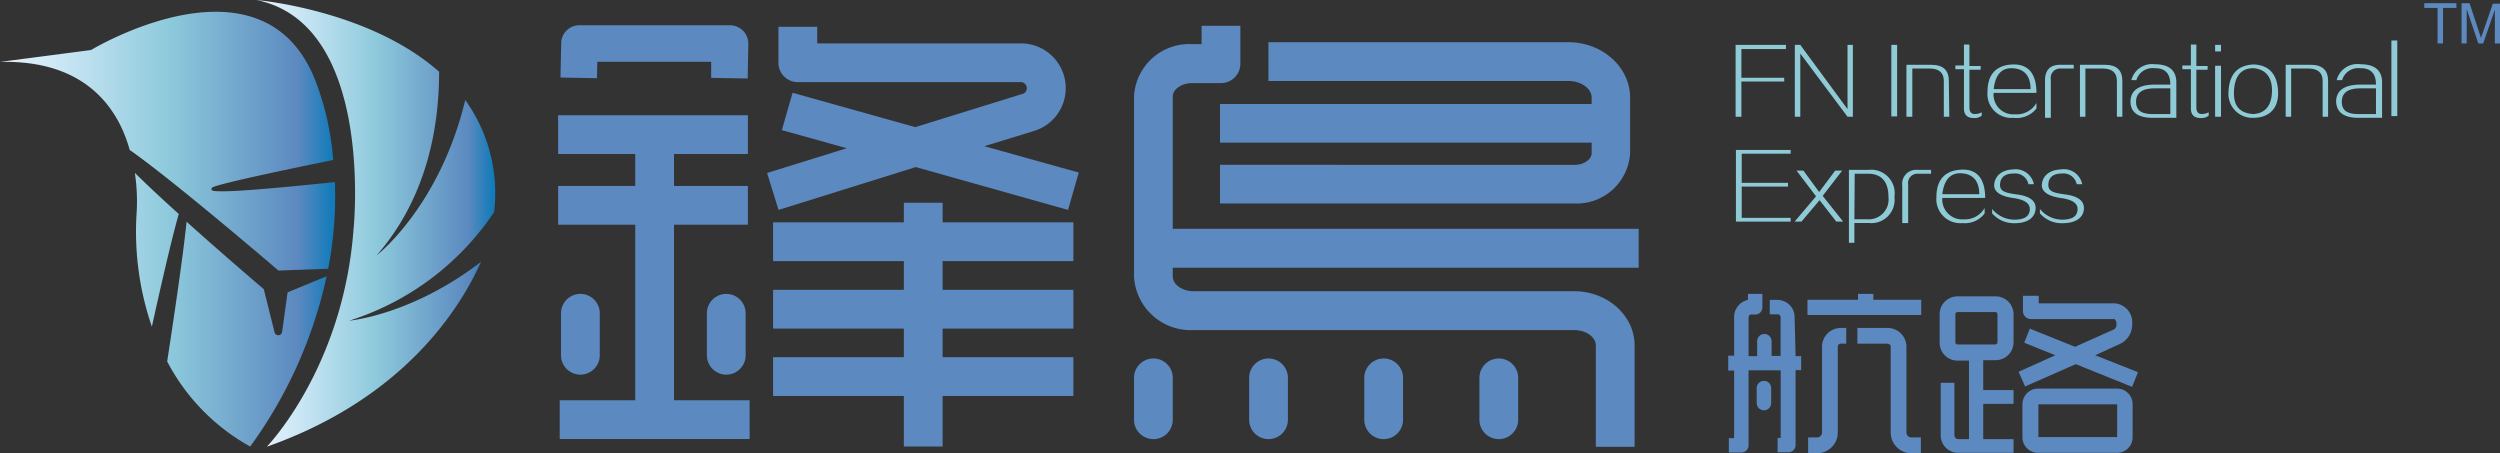 <svg xmlns="http://www.w3.org/2000/svg" xmlns:xlink="http://www.w3.org/1999/xlink" viewBox="0 0 233.42 42.32"><rect x="0" y="0" width="233.42" height="42.32" fill="#333333" stroke="none"/><defs><style>.cls-1{fill:#8fcbd7;}.cls-2{fill:#5b89c0;}.cls-3{fill:url(#未命名的渐变_88);}.cls-4{fill:url(#未命名的渐变_88-2);}</style><linearGradient id="未命名的渐变_88" y1="21.36" x2="31.3" y2="21.36" gradientUnits="userSpaceOnUse"><stop offset="0" stop-color="#e9f3fb"/><stop offset="0.15" stop-color="#d0e9f7"/><stop offset="0.5" stop-color="#8ecadc"/><stop offset="0.89" stop-color="#5b89c0"/><stop offset="0.99" stop-color="#137bba"/></linearGradient><linearGradient id="未命名的渐变_88-2" x1="23.93" y1="20.85" x2="46.21" y2="20.85" xlink:href="#未命名的渐变_88"/></defs><g id="图层_2" data-name="图层 2"><g id="图层_1-2" data-name="图层 1"><path class="cls-1" d="M166.75,4.58h-4.16V7.26h4v.35h-4V10.9h-.54V4.19h4.7Z"/><path class="cls-1" d="M172.5,10.9,168.09,5V10.9h-.51V4.19h.51l4.41,6v-6H173V10.9Z"/><path class="cls-1" d="M177.13,10.87h-.54V4.19h.54Z"/><path class="cls-1" d="M182,10.9h-.51V7.55c0-.77-.46-1.15-1.31-1.15h-1.63v4.5H178V6.05h2.33c1.09,0,1.63.5,1.63,1.5Z"/><path class="cls-1" d="M182.57,6.46V6.11h.8V4.16h.51v2h1.05v.35h-1.05V10c0,.47.18.68.6.64a1.22,1.22,0,0,0,.55-.16v.32a1.09,1.09,0,0,1-.74.22c-.64,0-.95-.32-.92-1V6.46Z"/><path class="cls-1" d="M190.14,8.67h-4a1.84,1.84,0,0,0,2,2,2.12,2.12,0,0,0,2-1.06v.52A2.35,2.35,0,0,1,188,11a2.23,2.23,0,0,1-2.43-2.43c0-1.64.82-2.49,2.33-2.55S190.14,6.92,190.14,8.67Zm-4-.35h3.45c0-1.26-.61-1.91-1.7-1.95S186.29,7.08,186.15,8.32Z"/><path class="cls-1" d="M193.62,6.05V6.4h-1.21a.87.87,0,0,0-.93,1V11h-.54V7.52c0-1,.48-1.45,1.37-1.47Z"/><path class="cls-1" d="M198.16,10.9h-.51V7.55c0-.77-.46-1.15-1.31-1.15h-1.63v4.5h-.51V6.05h2.33c1.09,0,1.63.5,1.63,1.5Z"/><path class="cls-1" d="M201.2,7.9h1.44q0-1.56-1.47-1.53a1.57,1.57,0,0,0-1.7,1.11H199A2,2,0,0,1,201.2,6c1.3,0,2,.56,2,1.69V11h-2.21q-2,0-2.07-1.44C198.89,8.46,199.67,7.9,201.2,7.9Zm1.44.35h-1.47c-1.15,0-1.73.42-1.73,1.25s.52,1.15,1.57,1.15h1.63Z"/><path class="cls-1" d="M203.76,6.46V6.11h.8V4.16h.51v2h1.05v.35h-1.05V10c0,.47.18.68.6.64a1.26,1.26,0,0,0,.55-.16v.32a1.09,1.09,0,0,1-.74.22c-.64,0-.95-.32-.92-1V6.46Z"/><path class="cls-1" d="M207.37,4.8h-.55V4.19h.55Zm0,6.1h-.55V6.14h.55Z"/><path class="cls-1" d="M210.37,11a2.23,2.23,0,0,1-2.3-2.4q.09-2.52,2.4-2.58c1.4.08,2.15.91,2.23,2.49S211.9,11,210.37,11Zm0-4.63c-1.15,0-1.74.78-1.79,2.2s.64,2,1.79,2.08c1.13-.06,1.72-.77,1.76-2.11S211.51,6.45,210.4,6.37Z"/><path class="cls-1" d="M217.37,10.9h-.51V7.55c0-.77-.46-1.15-1.31-1.15h-1.63v4.5h-.51V6.05h2.33c1.09,0,1.63.5,1.63,1.5Z"/><path class="cls-1" d="M220.41,7.9h1.43q0-1.56-1.47-1.53a1.56,1.56,0,0,0-1.69,1.11h-.51A2,2,0,0,1,220.41,6c1.3,0,2,.56,2,1.69V11h-2.21c-1.34,0-2-.5-2.08-1.44C218.09,8.46,218.87,7.9,220.41,7.9Zm1.43.35h-1.47c-1.15,0-1.72.42-1.72,1.25s.52,1.15,1.56,1.15h1.63Z"/><path class="cls-1" d="M223.83,10.84h-.55V3.78h.55Z"/><path class="cls-1" d="M162.62,20.34h4.57v.35h-5.11V14h5.11v.35h-4.57v2.72h4.32v.35h-4.32Z"/><path class="cls-1" d="M171.35,15.93H172l-1.82,2.36,1.91,2.4h-.64l-1.56-2-1.69,2h-.64l2-2.36-1.82-2.4h.64l1.47,2Z"/><path class="cls-1" d="M172.63,15.86h1.82a2.2,2.2,0,0,1,2.43,2.53,2.17,2.17,0,0,1-2.4,2.43h-1.34v1.85h-.51Zm.51,4.61h1.18a1.85,1.85,0,0,0,2-2.08c0-1.47-.68-2.2-2-2.17h-1.15Z"/><path class="cls-1" d="M180.3,15.86v.36h-1.22a.87.87,0,0,0-.92,1v3.61h-.55V17.33A1.3,1.3,0,0,1,179,15.86Z"/><path class="cls-1" d="M185.35,18.48h-4a1.86,1.86,0,0,0,2,2,2.12,2.12,0,0,0,1.95-1.06v.51a2.3,2.3,0,0,1-2.07.9,2.24,2.24,0,0,1-2.43-2.43c0-1.64.82-2.49,2.33-2.56S185.35,16.74,185.35,18.48Zm-4-.35h3.45c0-1.25-.6-1.9-1.69-1.95S181.5,16.9,181.35,18.13Z"/><path class="cls-1" d="M186,19.92v-.41a2.71,2.71,0,0,0,2.08,1q1.44,0,1.44-1,0-.77-1.41-1c-1.36-.17-2-.62-1.91-1.34s.65-1.3,1.75-1.35a1.74,1.74,0,0,1,1.95,1.38h-.51a1.26,1.26,0,0,0-1.37-1c-.81,0-1.24.34-1.28,1s.47.8,1.53.95c1.24.15,1.84.6,1.79,1.35s-.65,1.34-1.95,1.34A2.7,2.7,0,0,1,186,19.92Z"/><path class="cls-1" d="M190.46,19.92v-.41a2.71,2.71,0,0,0,2.08,1q1.44,0,1.44-1,0-.77-1.41-1c-1.36-.17-2-.62-1.92-1.34s.65-1.3,1.76-1.35a1.74,1.74,0,0,1,2,1.38h-.51a1.26,1.26,0,0,0-1.38-1c-.81,0-1.23.34-1.27,1s.46.8,1.53.95c1.24.15,1.83.6,1.79,1.35s-.65,1.34-2,1.34A2.69,2.69,0,0,1,190.46,19.92Z"/><path class="cls-2" d="M153,25V21.36H109.5V9c0-.66.83-1.24,1.79-1.24H114a1.81,1.81,0,0,0,1.81-1.81V2.41h-3.62V4.12h-.92A5.16,5.16,0,0,0,105.88,9V25.82a5.3,5.3,0,0,0,5.55,5H147c1.1,0,2,.66,2,1.44v9.46h3.62V32.25c0-2.79-2.54-5.06-5.65-5.06H111.43c-1.05,0-1.93-.63-1.93-1.37V25Z"/><path class="cls-2" d="M107.69,33.47a1.81,1.81,0,0,0-1.81,1.81v3.91a1.81,1.81,0,0,0,3.62,0V35.28A1.81,1.81,0,0,0,107.69,33.47Z"/><path class="cls-2" d="M118.44,33.47a1.81,1.81,0,0,0-1.81,1.81v3.91a1.81,1.81,0,0,0,3.62,0V35.28A1.81,1.81,0,0,0,118.44,33.47Z"/><path class="cls-2" d="M129.19,33.47a1.81,1.81,0,0,0-1.81,1.81v3.91a1.81,1.81,0,0,0,3.62,0V35.28A1.81,1.81,0,0,0,129.19,33.47Z"/><path class="cls-2" d="M139.94,33.47a1.81,1.81,0,0,0-1.81,1.81v3.91a1.81,1.81,0,0,0,3.62,0V35.28A1.81,1.81,0,0,0,139.94,33.47Z"/><path class="cls-2" d="M148.61,9.12v.59h-34.7v3.61h34.7v1c0,.5-.65,1.07-1.58,1.07H113.91V19H147a5,5,0,0,0,5.2-4.69V9.12c0-2.86-2.59-5.18-5.77-5.18h-28V7.56h28C147.63,7.56,148.61,8.27,148.61,9.12Z"/><path class="cls-2" d="M55.77,5.77H66.4l0,1.5,3.41.06.06-3.24a1.71,1.71,0,0,0-1.71-1.73h-14A1.69,1.69,0,0,0,52.4,4l-.07,3.24,3.41.06Z"/><polygon class="cls-2" points="62.93 20.98 69.83 20.98 69.83 17.36 62.93 17.36 62.93 14.38 69.83 14.38 69.83 10.76 52.11 10.76 52.11 14.38 59.31 14.38 59.31 17.36 52.11 17.36 52.11 20.98 59.31 20.98 59.31 37.37 52.26 37.37 52.26 40.99 69.99 40.99 69.99 37.37 62.93 37.37 62.93 20.98"/><path class="cls-2" d="M96.54,12.23A4.18,4.18,0,0,0,95.3,4.05h-19V2.5H72.68V5.86a1.81,1.81,0,0,0,1.81,1.81H95.3a.56.56,0,0,1,.16,1.1l-10,3.1L74,8.66l-1,3.49,6.06,1.69-7.44,2.31,1.07,3.45,12.81-4,14.22,4,1-3.49-8.82-2.46Z"/><polygon class="cls-2" points="88.01 18.93 84.39 18.93 84.39 20.76 72.18 20.76 72.18 24.38 84.39 24.38 84.39 27.06 72.18 27.06 72.18 30.68 84.39 30.68 84.39 33.35 72.18 33.35 72.18 36.97 84.39 36.97 84.39 41.69 88.01 41.69 88.01 36.97 100.22 36.97 100.22 33.35 88.01 33.35 88.01 30.68 100.22 30.68 100.22 27.06 88.01 27.06 88.01 24.38 100.22 24.38 100.22 20.76 88.01 20.76 88.01 18.93"/><path class="cls-2" d="M56,33.17V29.25a1.81,1.81,0,0,0-3.62,0v3.92a1.81,1.81,0,0,0,3.62,0Z"/><path class="cls-2" d="M66,29.25v3.92a1.81,1.81,0,1,0,3.62,0V29.25a1.81,1.81,0,1,0-3.62,0Z"/><path class="cls-2" d="M167.56,29.63A1.61,1.61,0,0,0,166,28h-.76v1.35H166a.26.26,0,0,1,.25.26v3.62h-.84V31.86a.68.68,0,0,0-.67-.68.69.69,0,0,0-.68.68v1.39h-.8V29.64a.33.33,0,0,1,.16-.27h.46a.67.67,0,0,0,.67-.68V27.44h-1.35V28a1.64,1.64,0,0,0-1.29,1.6v3.61h-.55V34.6h.55v6.31h-.49v1.34h1.17a.67.67,0,0,0,.67-.67v-7h3v6.31h-.29v1.34h1a.67.67,0,0,0,.68-.67v-7h.52V33.25h-.52Z"/><path class="cls-2" d="M164.7,35.56a.68.68,0,0,0-.68.67v1.41a.68.68,0,0,0,.68.67.67.67,0,0,0,.67-.67V36.23A.67.67,0,0,0,164.7,35.56Z"/><polygon class="cls-2" points="174.91 27.44 173.48 27.44 173.48 27.99 168.76 27.99 168.76 29.41 179.38 29.41 179.38 27.99 174.91 27.99 174.91 27.44"/><path class="cls-2" d="M170.12,32.31v8.07a.46.46,0,0,1-.47.46h-.83v1.48h.83a1.94,1.94,0,0,0,1.94-1.94V32.31a.29.29,0,0,1,.24-.22h.55V30.62h-.55A1.75,1.75,0,0,0,170.12,32.31Z"/><path class="cls-2" d="M178,40.38V32.3a1.76,1.76,0,0,0-1.83-1.68h-2.75v1.47h2.75c.22,0,.36.13.36.21v8.08a1.94,1.94,0,0,0,1.94,1.94h.88V40.84h-.88A.46.46,0,0,1,178,40.38Z"/><path class="cls-2" d="M186.3,27.67h-3.53a1.67,1.67,0,0,0-1.67,1.67V32a1.67,1.67,0,0,0,1.67,1.67h1.07V41h-1a.36.36,0,0,1-.36-.36v-4.9H181.2v4.9a1.63,1.63,0,0,0,1.64,1.64H188V41h-2.83V37.71H188V36.42h-2.83V33.63h1.17A1.67,1.67,0,0,0,188,32V29.34A1.67,1.67,0,0,0,186.3,27.67Zm.2,4.29a.2.2,0,0,1-.2.2h-3.53a.2.2,0,0,1-.2-.2V29.34a.2.2,0,0,1,.2-.2h3.53a.2.2,0,0,1,.2.2Z"/><path class="cls-2" d="M189.08,36.08,193.81,34l5.26,2.12.55-1.37-4-1.58L198,32.08a2,2,0,0,0,1.08-1.83,1.78,1.78,0,0,0-1.63-1.93h-7.1v-.7h-1.47v1.43a.74.74,0,0,0,.73.74h7.82a.59.59,0,0,1,.18.47.55.55,0,0,1-.2.48l-3.67,1.64-4.22-1.7L189,32l2.9,1.17-3.43,1.54Z"/><path class="cls-2" d="M197.67,36.28h-7.38a1.47,1.47,0,0,0-1.46,1.46v3.09a1.46,1.46,0,0,0,1.46,1.45h7.38a1.45,1.45,0,0,0,1.45-1.45V37.74A1.46,1.46,0,0,0,197.67,36.28Zm0,4.53-7.35,0V37.75h7.36Z"/><path class="cls-3" d="M12.74,20.14a17.91,17.91,0,0,0-.15-4c1.15,1.14,2.61,2.49,4.1,3.84-.72,2.51-1.85,7.53-2.51,10.52A27.27,27.27,0,0,1,12.74,20.14Zm7-2.41c0-.16.06-.21.06-.21.35-.32,7.94-1.9,11.31-2.58A26,26,0,0,0,29.66,8.1C25-5.31,8.5,4.67,8.5,4.67L0,5.78C7.9,5.59,11,10,12.11,14,16.22,16.87,26,25.26,26,25.26l4.49-.16a.33.33,0,0,1,.15,0A35.62,35.62,0,0,0,31.27,17C27.68,17.37,19.87,18.18,19.77,17.73Zm7.11,9.57L26.34,31a.36.36,0,0,1-.71,0l-1-4s-3.6-3.06-7.21-6.3c-.4,4-1.73,12.49-1.81,13.05a19.27,19.27,0,0,0,7.75,7.94A42.21,42.21,0,0,0,30.5,25.79Z"/><path class="cls-4" d="M32.61,29.94A25.53,25.53,0,0,0,46.13,19.81,14.85,14.85,0,0,0,43.44,9.34c-2.41,10-8.28,14.51-8.28,14.51C40,18.31,41,11.57,41,6.7,34.44.89,23.93,0,23.93,0,35.07,2.24,33,21.53,33,21.53,32,34.42,24.91,41.71,24.91,41.71c12.89-4.55,18.09-13,20-17.26C38.41,29.44,32.61,29.94,32.61,29.94Z"/><path class="cls-2" d="M227.59,4.06V.74h-1.24V.3h3V.74h-1.25V4.06Z"/><path class="cls-2" d="M229.83,4.06V.3h.75L231.47,3l.18.56c0-.14.11-.34.2-.6l.9-2.62h.67V4.06h-.48V.91l-1.09,3.15h-.45L230.31.86v3.2Z"/></g></g></svg>